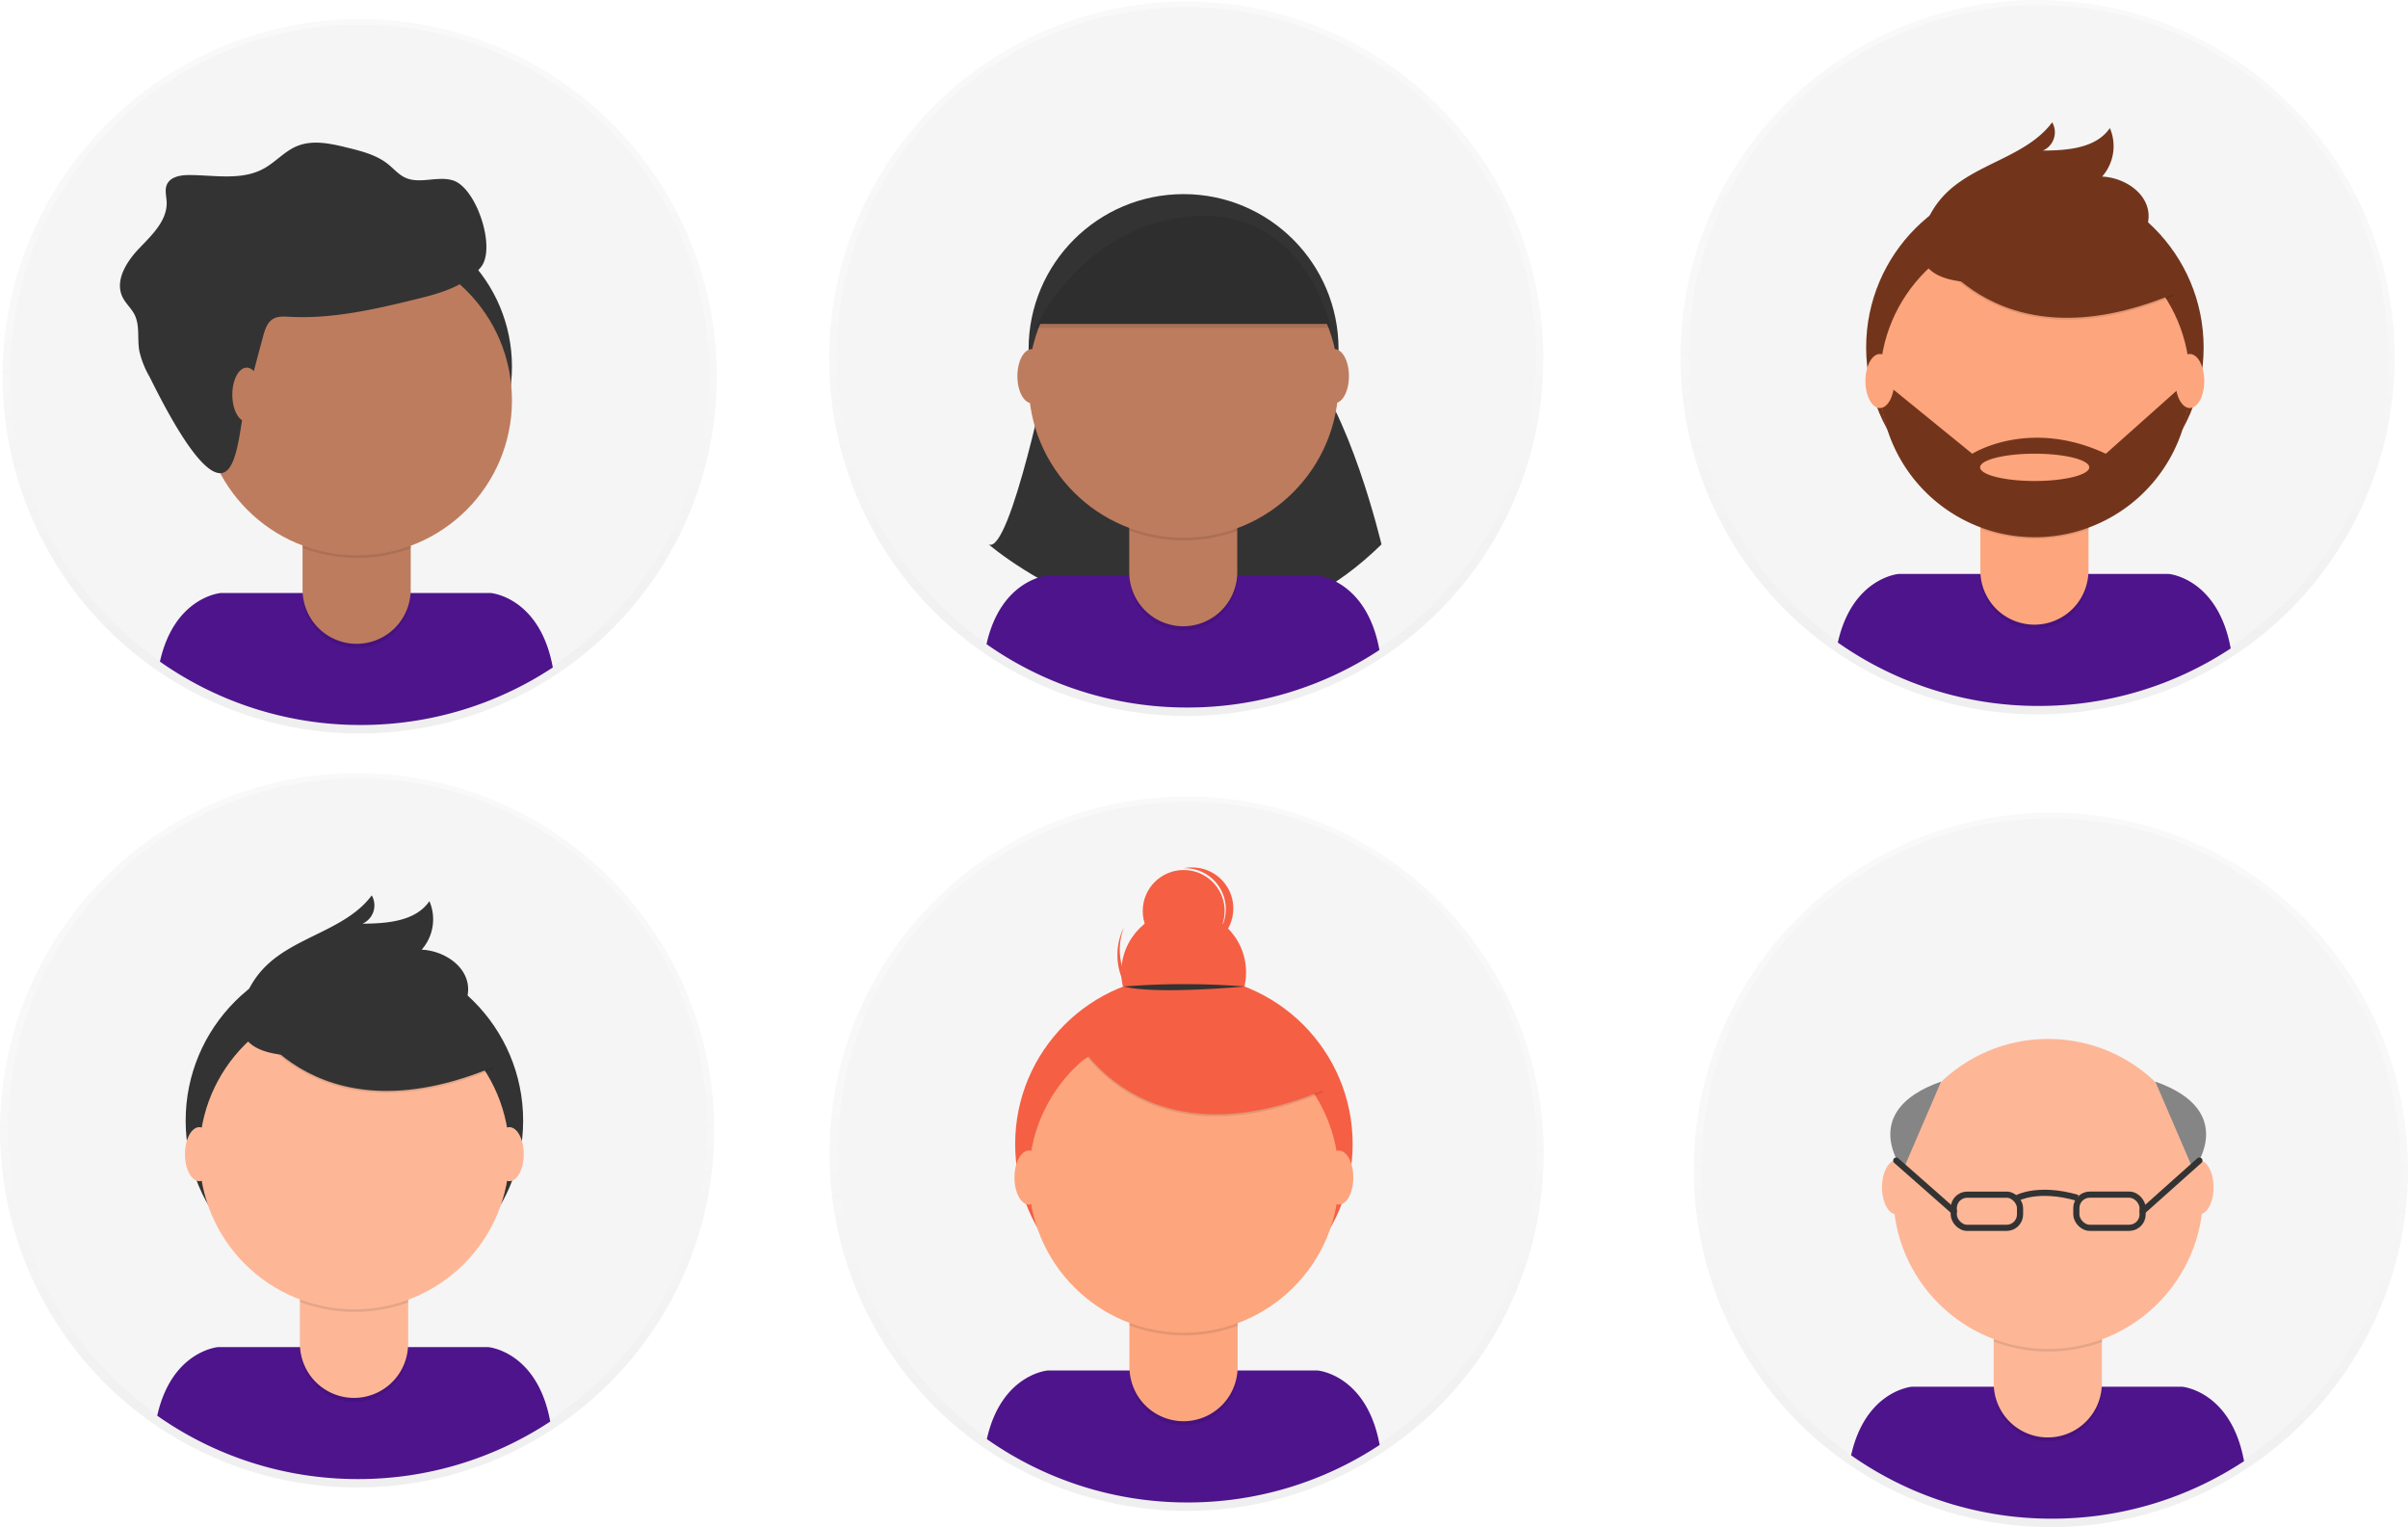<?xml version="1.0" encoding="UTF-8" standalone="no"?>
<svg
   xmlns:dc="http://purl.org/dc/elements/1.1/"
   xmlns:cc="http://creativecommons.org/ns#"
   xmlns:rdf="http://www.w3.org/1999/02/22-rdf-syntax-ns#"
   xmlns:svg="http://www.w3.org/2000/svg"
   xmlns="http://www.w3.org/2000/svg"
   xmlns:xlink="http://www.w3.org/1999/xlink"
   xmlns:sodipodi="http://sodipodi.sourceforge.net/DTD/sodipodi-0.dtd"
   xmlns:inkscape="http://www.inkscape.org/namespaces/inkscape"
   id="88ce59e9-c4b8-4d1d-9d7a-ce0190159aa8"
   data-name="Layer 1"
   width="781.44"
   height="495.47"
   viewBox="0 0 781.44 495.47"
   version="1.1"
   sodipodi:docname="undraw_team_ih79-reduced.svg"
   inkscape:version="0.92.3 (2405546, 2018-03-11)">
  <sodipodi:namedview
     pagecolor="#ffffff"
     bordercolor="#666666"
     borderopacity="1"
     objecttolerance="10"
     gridtolerance="10"
     guidetolerance="10"
     inkscape:pageopacity="0"
     inkscape:pageshadow="2"
     inkscape:window-width="1920"
     inkscape:window-height="1027"
     id="namedview253"
     showgrid="false"
     fit-margin-top="0"
     fit-margin-left="0"
     fit-margin-right="0"
     fit-margin-bottom="0"
     inkscape:zoom="0.31198773"
     inkscape:cx="390.715"
     inkscape:cy="117.24998"
     inkscape:window-x="-8"
     inkscape:window-y="-8"
     inkscape:window-maximized="1"
     inkscape:current-layer="88ce59e9-c4b8-4d1d-9d7a-ce0190159aa8" />
  <defs
     id="defs16">
    <linearGradient
       id="b3f40125-0363-42ff-a31c-61eb5d655202"
       x1="116.72"
       y1="237.98"
       x2="116.72"
       y2="6.21"
       gradientUnits="userSpaceOnUse">
      <stop
         offset="0"
         stop-color="gray"
         stop-opacity="0.25"
         id="stop2" />
      <stop
         offset="0.54"
         stop-color="gray"
         stop-opacity="0.12"
         id="stop4" />
      <stop
         offset="1"
         stop-color="gray"
         stop-opacity="0.1"
         id="stop6" />
    </linearGradient>
    <linearGradient
       id="27ca4b3e-9552-41ad-8ba5-de2574048d20"
       x1="385.08"
       y1="490.21"
       x2="385.08"
       y2="258.44"
       xlink:href="#b3f40125-0363-42ff-a31c-61eb5d655202" />
    <linearGradient
       id="98d2c4cc-353c-49f3-ae94-49dceb95b558"
       x1="384.97"
       y1="232.29"
       x2="384.97"
       y2="0.51"
       xlink:href="#b3f40125-0363-42ff-a31c-61eb5d655202" />
    <linearGradient
       id="1b187342-85ad-4174-acd7-e912b9a9009d"
       x1="661.23"
       y1="231.77"
       x2="661.23"
       y2="0"
       xlink:href="#b3f40125-0363-42ff-a31c-61eb5d655202" />
    <linearGradient
       id="5629c76b-b43c-4c6e-ad7d-c063ce4611c3"
       x1="115.89"
       y1="482.62"
       x2="115.89"
       y2="250.85"
       xlink:href="#b3f40125-0363-42ff-a31c-61eb5d655202" />
    <linearGradient
       id="94554b54-cbd9-41c5-8f29-6b4786d89c61"
       x1="665.55"
       y1="495.47"
       x2="665.55"
       y2="263.7"
       xlink:href="#b3f40125-0363-42ff-a31c-61eb5d655202" />
    <linearGradient
       id="897c833c-fa4a-4dad-90f9-1cb0d950ec3f"
       x1="116.72"
       y1="743.15"
       x2="116.72"
       y2="511.38"
       xlink:href="#b3f40125-0363-42ff-a31c-61eb5d655202" />
    <linearGradient
       id="b88de7bb-a3e6-477b-a3c4-5c16e389ed83"
       x1="392.03"
       y1="756.44"
       x2="392.03"
       y2="524.67"
       xlink:href="#b3f40125-0363-42ff-a31c-61eb5d655202" />
    <linearGradient
       inkscape:collect="always"
       xlink:href="#b3f40125-0363-42ff-a31c-61eb5d655202"
       id="linearGradient1062"
       gradientUnits="userSpaceOnUse"
       x1="116.72"
       y1="237.98"
       x2="116.72"
       y2="6.21" />
  </defs>
  <title
     id="title18">team</title>
  <g
     id="g22"
     style="opacity:0.5">
    <circle
       cx="116.72"
       cy="122.09"
       r="115.89"
       id="circle20"
       style="fill:url(#linearGradient1062)" />
  </g>
  <circle
     cx="116.72"
     cy="121.46"
     r="113.44"
     id="circle24"
     style="fill:#f5f5f5" />
  <path
     d="m 117.04,235.22 a 112.91,112.91 0 0 0 62.36,-18.66 c -4.18,-22.84 -20.09,-24.15 -20.09,-24.15 H 71.6 c 0,0 -15,1.23 -19.7,22.25 a 112.92,112.92 0 0 0 65.14,20.56 z"
     id="path26"
     inkscape:connector-curvature="0"
     style="fill:#4e148c" />
  <circle
     cx="115.85"
     cy="118.96"
     r="50.29"
     id="circle28"
     style="fill:#333333" />
  <path
     d="m 98.18,164.57 h 35.09 v 28.07 a 17.54,17.54 0 0 1 -17.54,17.54 v 0 A 17.54,17.54 0 0 1 98.19,192.64 v -28.07 z"
     id="path30"
     inkscape:connector-curvature="0"
     style="opacity:0.1" />
  <path
     d="m 101.53,163.27 h 28.39 a 3.35,3.35 0 0 1 3.35,3.35 v 24.72 a 17.54,17.54 0 0 1 -17.54,17.54 v 0 A 17.54,17.54 0 0 1 98.19,191.34 v -24.72 a 3.35,3.35 0 0 1 3.34,-3.35 z"
     id="path32"
     inkscape:connector-curvature="0"
     style="fill:#be7c5e" />
  <path
     d="m 98.25,177.82 a 50.5,50.5 0 0 0 35.09,0.1 v -4.31 H 98.25 Z"
     id="path34"
     inkscape:connector-curvature="0"
     style="opacity:0.1" />
  <circle
     cx="115.85"
     cy="129.88"
     r="50.29"
     id="circle36"
     style="fill:#be7c5e" />
  <path
     d="m 85.38,109.14 c 0.59,-2.17 1.33,-4.56 3.28,-5.69 1.54,-0.9 3.45,-0.76 5.23,-0.67 13.9,0.76 27.68,-2.41 41.2,-5.72 7.73,-1.89 16,-4.19 21,-10.42 5,-6.23 -1.52,-25.81 -9.13,-28.12 -5,-1.53 -10.8,1.32 -15.54,-0.92 -2.11,-1 -3.66,-2.87 -5.48,-4.33 -3.73,-3 -8.52,-4.21 -13.16,-5.35 -5.42,-1.34 -11.28,-2.65 -16.43,-0.5 -4,1.66 -6.92,5.17 -10.71,7.25 -7.21,4 -16,2.14 -24.26,2.12 -2.79,0 -6.12,0.56 -7.23,3.12 -0.75,1.74 -0.15,3.72 -0.07,5.61 0.24,6 -4.71,10.67 -8.86,15 -4.15,4.33 -8.07,10.51 -5.45,15.89 1,2.05 2.83,3.6 3.87,5.63 1.79,3.52 0.89,7.77 1.54,11.66 a 29.34,29.34 0 0 0 3.27,8.4 c 3.08,6 18.55,38.3 25.66,30.09 3.44,-4 4,-15.56 5.39,-20.76 q 2.88,-11.21 5.88,-22.29 z"
     id="path38"
     inkscape:connector-curvature="0"
     style="fill:#333333" />
  <ellipse
     cx="80.07"
     cy="128.05"
     rx="4.68"
     ry="8.77"
     id="ellipse40"
     style="fill:#be7c5e" />
  <g
     id="g44"
     style="opacity:0.5">
    <circle
       cx="385.08"
       cy="374.32"
       r="115.89"
       id="circle42"
       style="fill:url(#27ca4b3e-9552-41ad-8ba5-de2574048d20)" />
  </g>
  <circle
     cx="385.3"
     cy="373.58"
     r="113.44"
     id="circle46"
     style="fill:#f5f5f5" />
  <path
     d="m 385.4,487.47 a 112.91,112.91 0 0 0 62.32,-18.66 c -4.18,-22.84 -20.09,-24.15 -20.09,-24.15 h -87.68 c 0,0 -15,1.23 -19.7,22.25 a 112.92,112.92 0 0 0 65.15,20.56 z"
     id="path48"
     inkscape:connector-curvature="0"
     style="fill:#4e148c" />
  <circle
     cx="384.2"
     cy="371.19"
     r="54.76"
     id="circle50"
     style="fill:#f55f44" />
  <path
     d="m 366.53,416.8 h 35.09 v 28.07 a 17.54,17.54 0 0 1 -17.54,17.54 v 0 A 17.54,17.54 0 0 1 366.54,444.87 V 416.8 Z"
     id="path52"
     inkscape:connector-curvature="0"
     style="opacity:0.1" />
  <path
     d="m 369.88,415.5 h 28.39 a 3.35,3.35 0 0 1 3.35,3.35 v 24.72 a 17.54,17.54 0 0 1 -17.54,17.54 v 0 a 17.54,17.54 0 0 1 -17.54,-17.54 v -24.72 a 3.35,3.35 0 0 1 3.35,-3.35 z"
     id="path54"
     inkscape:connector-curvature="0"
     style="fill:#fda57d" />
  <path
     d="m 366.6,430.05 a 50.5,50.5 0 0 0 35.09,0.1 v -4.31 H 366.6 Z"
     id="path56"
     inkscape:connector-curvature="0"
     style="opacity:0.1" />
  <circle
     cx="384.2"
     cy="382.11"
     r="50.29"
     id="circle58"
     style="fill:#fda57d" />
  <circle
     cx="384.13"
     cy="315.49"
     r="20.24"
     id="circle60"
     style="fill:#f55f44" />
  <circle
     cx="384.13"
     cy="295.56"
     r="13.29"
     id="circle62"
     style="fill:#f55f44" />
  <path
     d="M 375.35,326.59 A 20.24,20.24 0 0 1 364.8,300.71 c -0.14,0.28 -0.28,0.57 -0.41,0.86 a 20.243,20.243 0 1 0 36.94,16.57 c 0.13,-0.29 0.25,-0.58 0.37,-0.88 a 20.24,20.24 0 0 1 -26.35,9.33 z"
     id="path64"
     inkscape:connector-curvature="0"
     style="fill:#f55f44" />
  <path
     d="m 348.39,336.37 c 0,0 21.19,43 81,18 l -13.92,-21.83 -24.67,-8.86 z"
     id="path66"
     inkscape:connector-curvature="0"
     style="opacity:0.1" />
  <path
     d="m 348.39,335.73 c 0,0 21.19,43 81,18 L 415.47,331.9 390.8,323.04 Z"
     id="path68"
     inkscape:connector-curvature="0"
     style="fill:#f55f44" />
  <path
     d="m 364.72,320.07 a 249.85,249.85 0 0 1 39.18,0 c 0,0 -28.94,2.69 -39.18,0 z"
     id="path70"
     inkscape:connector-curvature="0"
     style="fill:#333333" />
  <path
     d="m 387.17,281.46 a 13.32,13.32 0 0 0 -3,0.23 h 0.77 a 13.28,13.28 0 0 1 2,26.33 13.281,13.281 0 0 0 0.24,-26.56 z"
     id="path72"
     inkscape:connector-curvature="0"
     style="fill:#f55f44" />
  <ellipse
     cx="333.9"
     cy="382.06"
     rx="4.68"
     ry="8.77"
     id="ellipse74"
     style="fill:#fda57d" />
  <ellipse
     cx="434.49"
     cy="382.06"
     rx="4.68"
     ry="8.77"
     id="ellipse76"
     style="fill:#fda57d" />
  <polygon
     points="357.24,340.05 351.23,344.14 345.22,337 355.03,331.94 "
     id="polygon78"
     style="fill:#f55f44" />
  <g
     id="g82"
     style="opacity:0.5">
    <circle
       cx="384.97"
       cy="116.4"
       r="115.89"
       id="circle80"
       style="fill:url(#98d2c4cc-353c-49f3-ae94-49dceb95b558)" />
  </g>
  <circle
     cx="384.97"
     cy="115.77"
     r="113.44"
     id="circle84"
     style="fill:#f5f5f5" />
  <path
     d="m 340.72,116.78 c 0,0 -12.86,63.36 -19.88,59.85 0,0 67.7,58.48 127.48,0 0,0 -10.53,-44.65 -25.73,-59.85 z"
     id="path86"
     inkscape:connector-curvature="0"
     style="fill:#333333" />
  <path
     d="m 385.29,229.55 a 112.91,112.91 0 0 0 62.36,-18.66 c -4.18,-22.84 -20.09,-24.15 -20.09,-24.15 h -87.72 c 0,0 -15,1.23 -19.7,22.25 a 112.92,112.92 0 0 0 65.15,20.56 z"
     id="path88"
     inkscape:connector-curvature="0"
     style="fill:#4e148c" />
  <circle
     cx="384.09"
     cy="113.27"
     r="50.29"
     id="circle90"
     style="fill:#333333" />
  <path
     d="m 366.42,158.88 h 35.09 v 28.07 A 17.54,17.54 0 0 1 384,204.49 v 0 a 17.54,17.54 0 0 1 -17.54,-17.54 v -28.07 z"
     id="path92"
     inkscape:connector-curvature="0"
     style="opacity:0.1" />
  <path
     d="m 369.77,157.58 h 28.39 a 3.35,3.35 0 0 1 3.35,3.35 v 24.72 A 17.54,17.54 0 0 1 384,203.19 v 0 a 17.54,17.54 0 0 1 -17.54,-17.54 v -24.73 a 3.35,3.35 0 0 1 3.31,-3.34 z"
     id="path94"
     inkscape:connector-curvature="0"
     style="fill:#be7c5e" />
  <path
     d="m 366.49,172.13 a 50.5,50.5 0 0 0 35.09,0.1 v -4.31 h -35.09 z"
     id="path96"
     inkscape:connector-curvature="0"
     style="opacity:0.1" />
  <circle
     cx="384.09"
     cy="124.18"
     r="50.29"
     id="circle98"
     style="fill:#be7c5e" />
  <path
     d="m 336.02,105.08 h 95.9 c 0,0 -8.19,-38.72 -44.44,-36.25 -36.25,2.47 -51.46,36.25 -51.46,36.25 z"
     id="path100"
     inkscape:connector-curvature="0"
     style="fill:#333333" />
  <ellipse
     cx="334.84"
     cy="122.04"
     rx="4.68"
     ry="8.77"
     id="ellipse102"
     style="fill:#be7c5e" />
  <ellipse
     cx="433.08"
     cy="122.04"
     rx="4.68"
     ry="8.77"
     id="ellipse104"
     style="fill:#be7c5e" />
  <path
     d="m 336.02,106.38 h 95.9 c 0,0 -8.19,-38.72 -44.44,-36.25 -36.25,2.47 -51.46,36.25 -51.46,36.25 z"
     id="path106"
     inkscape:connector-curvature="0"
     style="opacity:0.1" />
  <g
     id="g110"
     style="opacity:0.5">
    <circle
       cx="661.23"
       cy="115.89"
       r="115.89"
       id="circle108"
       style="fill:url(#1b187342-85ad-4174-acd7-e912b9a9009d)" />
  </g>
  <circle
     cx="661.45"
     cy="115.14"
     r="113.44"
     id="circle112"
     style="fill:#f5f5f5" />
  <path
     d="m 661.55,229.04 a 112.91,112.91 0 0 0 62.36,-18.66 c -4.19,-22.85 -20.09,-24.16 -20.09,-24.16 h -87.71 c 0,0 -15,1.23 -19.7,22.25 a 112.92,112.92 0 0 0 65.14,20.57 z"
     id="path114"
     inkscape:connector-curvature="0"
     style="fill:#4e148c" />
  <circle
     cx="660.36"
     cy="112.75"
     r="54.76"
     id="circle116"
     style="fill:#72351c" />
  <path
     d="m 642.68,158.36 h 35.09 v 28.07 A 17.54,17.54 0 0 1 660.23,204 v 0 a 17.54,17.54 0 0 1 -17.54,-17.54 v -28.1 z"
     id="path118"
     inkscape:connector-curvature="0"
     style="opacity:0.1" />
  <path
     d="m 646,157.06 h 28.39 a 3.35,3.35 0 0 1 3.35,3.35 v 24.72 a 17.54,17.54 0 0 1 -17.54,17.54 v 0 a 17.54,17.54 0 0 1 -17.54,-17.54 v -24.72 a 3.35,3.35 0 0 1 3.35,-3.35 z"
     id="path120"
     inkscape:connector-curvature="0"
     style="fill:#fda57d" />
  <path
     d="m 642.72,171.61 a 50.5,50.5 0 0 0 35.09,0.1 v -4.31 h -35.09 z"
     id="path122"
     inkscape:connector-curvature="0"
     style="opacity:0.1" />
  <circle
     cx="660.36"
     cy="123.67"
     r="50.29"
     id="circle124"
     style="fill:#fda57d" />
  <path
     d="m 624.54,77.93 c 0,0 21.19,43 81,18 L 691.62,74.1 666.95,65.24 Z"
     id="path126"
     inkscape:connector-curvature="0"
     style="opacity:0.1" />
  <path
     d="m 624.54,77.3 c 0,0 21.19,43 81,18 L 691.62,73.47 666.95,64.61 Z"
     id="path128"
     inkscape:connector-curvature="0"
     style="fill:#72351c" />
  <path
     d="m 624.35,74.39 a 29.05,29.05 0 0 1 7.2,-11.71 c 9.89,-9.78 26.11,-11.84 34.43,-23 a 6.51,6.51 0 0 1 -3,9.18 c 8,-0.05 17.21,-0.75 21.71,-7.31 a 14.91,14.91 0 0 1 -2.51,15.74 c 7.06,0.32 14.6,5.11 15.06,12.17 0.3,4.7 -2.64,9.15 -6.51,11.85 -3.87,2.7 -8.53,3.91 -13.13,4.91 -13.42,3 -62.01,15.41 -53.25,-11.83 z"
     id="path130"
     inkscape:connector-curvature="0"
     style="fill:#72351c" />
  <path
     d="m 710.65,124.11 h -1.33 l -25.94,23.11 c -25,-11.7 -43.34,0 -43.34,0 l -27.2,-22.14 -2.74,0.34 a 50.29,50.29 0 0 0 100.56,-1.29 z m -50.36,31.95 c -9.78,0 -17.71,-2 -17.71,-4.43 0,-2.43 7.93,-4.43 17.71,-4.43 9.78,0 17.71,2 17.71,4.43 0,2.43 -7.93,4.43 -17.72,4.43 z"
     id="path132"
     inkscape:connector-curvature="0"
     style="fill:#72351c" />
  <ellipse
     cx="610.05"
     cy="123.62"
     rx="4.68"
     ry="8.77"
     id="ellipse134"
     style="fill:#fda57d" />
  <ellipse
     cx="710.64"
     cy="123.62"
     rx="4.68"
     ry="8.77"
     id="ellipse136"
     style="fill:#fda57d" />
  <g
     id="g140"
     style="opacity:0.5">
    <circle
       cx="115.89"
       cy="366.73"
       r="115.89"
       id="circle138"
       style="fill:url(#5629c76b-b43c-4c6e-ad7d-c063ce4611c3)" />
  </g>
  <circle
     cx="116.11"
     cy="365.99"
     r="113.44"
     id="circle142"
     style="fill:#f5f5f5" />
  <path
     d="m 116.21,479.88 a 112.91,112.91 0 0 0 62.35,-18.66 c -4.18,-22.84 -20.09,-24.15 -20.09,-24.15 H 70.72 c 0,0 -15,1.23 -19.7,22.25 a 112.92,112.92 0 0 0 65.19,20.56 z"
     id="path144"
     inkscape:connector-curvature="0"
     style="fill:#4e148c" />
  <circle
     cx="115.01"
     cy="363.6"
     r="54.76"
     id="circle146"
     style="fill:#333333" />
  <path
     d="m 97.34,409.21 h 35.09 v 28.07 a 17.54,17.54 0 0 1 -17.54,17.54 v 0 A 17.54,17.54 0 0 1 97.35,437.28 v -28.07 z"
     id="path148"
     inkscape:connector-curvature="0"
     style="opacity:0.1" />
  <path
     d="m 100.69,407.91 h 28.39 a 3.35,3.35 0 0 1 3.35,3.35 V 436 a 17.54,17.54 0 0 1 -17.54,17.54 v 0 A 17.54,17.54 0 0 1 97.34,436 v -24.75 a 3.35,3.35 0 0 1 3.35,-3.35 z"
     id="path150"
     inkscape:connector-curvature="0"
     style="fill:#fdb797" />
  <path
     d="m 97.41,422.46 a 50.5,50.5 0 0 0 35.09,0.1 v -4.34 H 97.41 Z"
     id="path152"
     inkscape:connector-curvature="0"
     style="opacity:0.1" />
  <circle
     cx="115.01"
     cy="374.52"
     r="50.29"
     id="circle154"
     style="fill:#fdb797" />
  <path
     d="m 79.2,328.77 c 0,0 21.19,43 81,18 l -13.92,-21.83 -24.67,-8.86 z"
     id="path156"
     inkscape:connector-curvature="0"
     style="opacity:0.1" />
  <path
     d="m 79.2,328.14 c 0,0 21.19,43 81,18 l -13.92,-21.83 -24.67,-8.86 z"
     id="path158"
     inkscape:connector-curvature="0"
     style="fill:#333333" />
  <path
     d="m 79.01,325.22 a 29.05,29.05 0 0 1 7.2,-11.71 c 9.89,-9.78 26.11,-11.84 34.43,-23 a 6.51,6.51 0 0 1 -3,9.18 c 8,-0.05 17.21,-0.75 21.71,-7.31 a 14.91,14.91 0 0 1 -2.51,15.74 c 7.06,0.32 14.6,5.11 15.06,12.17 0.3,4.7 -2.64,9.15 -6.51,11.85 -3.87,2.7 -8.54,3.93 -13.14,4.95 -13.42,2.98 -62,15.39 -53.24,-11.87 z"
     id="path160"
     inkscape:connector-curvature="0"
     style="fill:#333333" />
  <ellipse
     cx="64.7"
     cy="374.47"
     rx="4.68"
     ry="8.77"
     id="ellipse162"
     style="fill:#fdb797" />
  <ellipse
     cx="165.29"
     cy="374.47"
     rx="4.68"
     ry="8.77"
     id="ellipse164"
     style="fill:#fdb797" />
  <g
     id="g168"
     style="opacity:0.5">
    <circle
       cx="665.55"
       cy="379.58"
       r="115.89"
       id="circle166"
       style="fill:url(#94554b54-cbd9-41c5-8f29-6b4786d89c61)" />
  </g>
  <circle
     cx="665.55"
     cy="378.95"
     r="113.44"
     id="circle170"
     style="fill:#f5f5f5" />
  <path
     d="m 665.87,492.73 a 112.91,112.91 0 0 0 62.36,-18.66 c -4.18,-22.84 -20.09,-24.15 -20.09,-24.15 h -87.72 c 0,0 -15,1.23 -19.7,22.25 a 112.92,112.92 0 0 0 65.15,20.56 z"
     id="path172"
     inkscape:connector-curvature="0"
     style="fill:#4e148c" />
  <path
     d="m 647,422.06 h 35.09 v 28.07 a 17.54,17.54 0 0 1 -17.54,17.54 v 0 A 17.54,17.54 0 0 1 647,450.13 Z"
     id="path174"
     inkscape:connector-curvature="0"
     style="opacity:0.1" />
  <path
     d="m 650.35,420.76 h 28.39 a 3.35,3.35 0 0 1 3.35,3.35 v 24.72 a 17.54,17.54 0 0 1 -17.54,17.54 v 0 A 17.54,17.54 0 0 1 647,448.83 v -24.72 a 3.35,3.35 0 0 1 3.35,-3.35 z"
     id="path176"
     inkscape:connector-curvature="0"
     style="fill:#fdb797" />
  <path
     d="m 647.07,435.31 a 50.5,50.5 0 0 0 35.09,0.1 v -4.31 h -35.09 z"
     id="path178"
     inkscape:connector-curvature="0"
     style="opacity:0.1" />
  <circle
     cx="664.67"
     cy="387.37"
     r="50.29"
     id="circle180"
     style="fill:#fdb797" />
  <ellipse
     cx="615.42"
     cy="385.22"
     rx="4.68"
     ry="8.77"
     id="ellipse182"
     style="fill:#fdb797" />
  <ellipse
     cx="713.66"
     cy="385.22"
     rx="4.68"
     ry="8.77"
     id="ellipse184"
     style="fill:#fdb797" />
  <rect
     x="634.03"
     y="387.61"
     width="21.51"
     height="10.76"
     rx="4.35"
     ry="4.35"
     stroke-miterlimit="10"
     id="rect186"
     style="fill:none;stroke:#333333;stroke-width:2;stroke-miterlimit:10" />
  <rect
     x="-695.32"
     y="-398.36"
     width="21.51"
     height="10.76"
     rx="4.35"
     ry="4.35"
     transform="scale(-1)"
     stroke-miterlimit="10"
     id="rect188"
     style="fill:none;stroke:#333333;stroke-width:2;stroke-miterlimit:10" />
  <path
     d="m 654.72,388.65 c 0,0 6.82,-3.7 19.5,0"
     stroke-miterlimit="10"
     id="path190"
     inkscape:connector-curvature="0"
     style="fill:none;stroke:#333333;stroke-width:2;stroke-miterlimit:10" />
  <path
     d="m 699.44,350.92 12.34,28.67 c 0,0 15.09,-19.02 -12.34,-28.67 z"
     id="path192"
     inkscape:connector-curvature="0"
     style="fill:#858585" />
  <line
     x1="695.32"
     y1="392.99"
     x2="713.74"
     y2="376.54"
     id="line194"
     style="fill:none;stroke:#333333;stroke-width:2;stroke-linecap:round;stroke-linejoin:round" />
  <path
     d="m 629.92,350.92 -12.34,28.67 c 0,0 -15.09,-19.02 12.34,-28.67 z"
     id="path196"
     inkscape:connector-curvature="0"
     style="fill:#858585" />
  <line
     x1="634.03"
     y1="392.99"
     x2="615.36"
     y2="376.54"
     id="line198"
     style="fill:none;stroke:#333333;stroke-width:2;stroke-linecap:round;stroke-linejoin:round" />
</svg>
